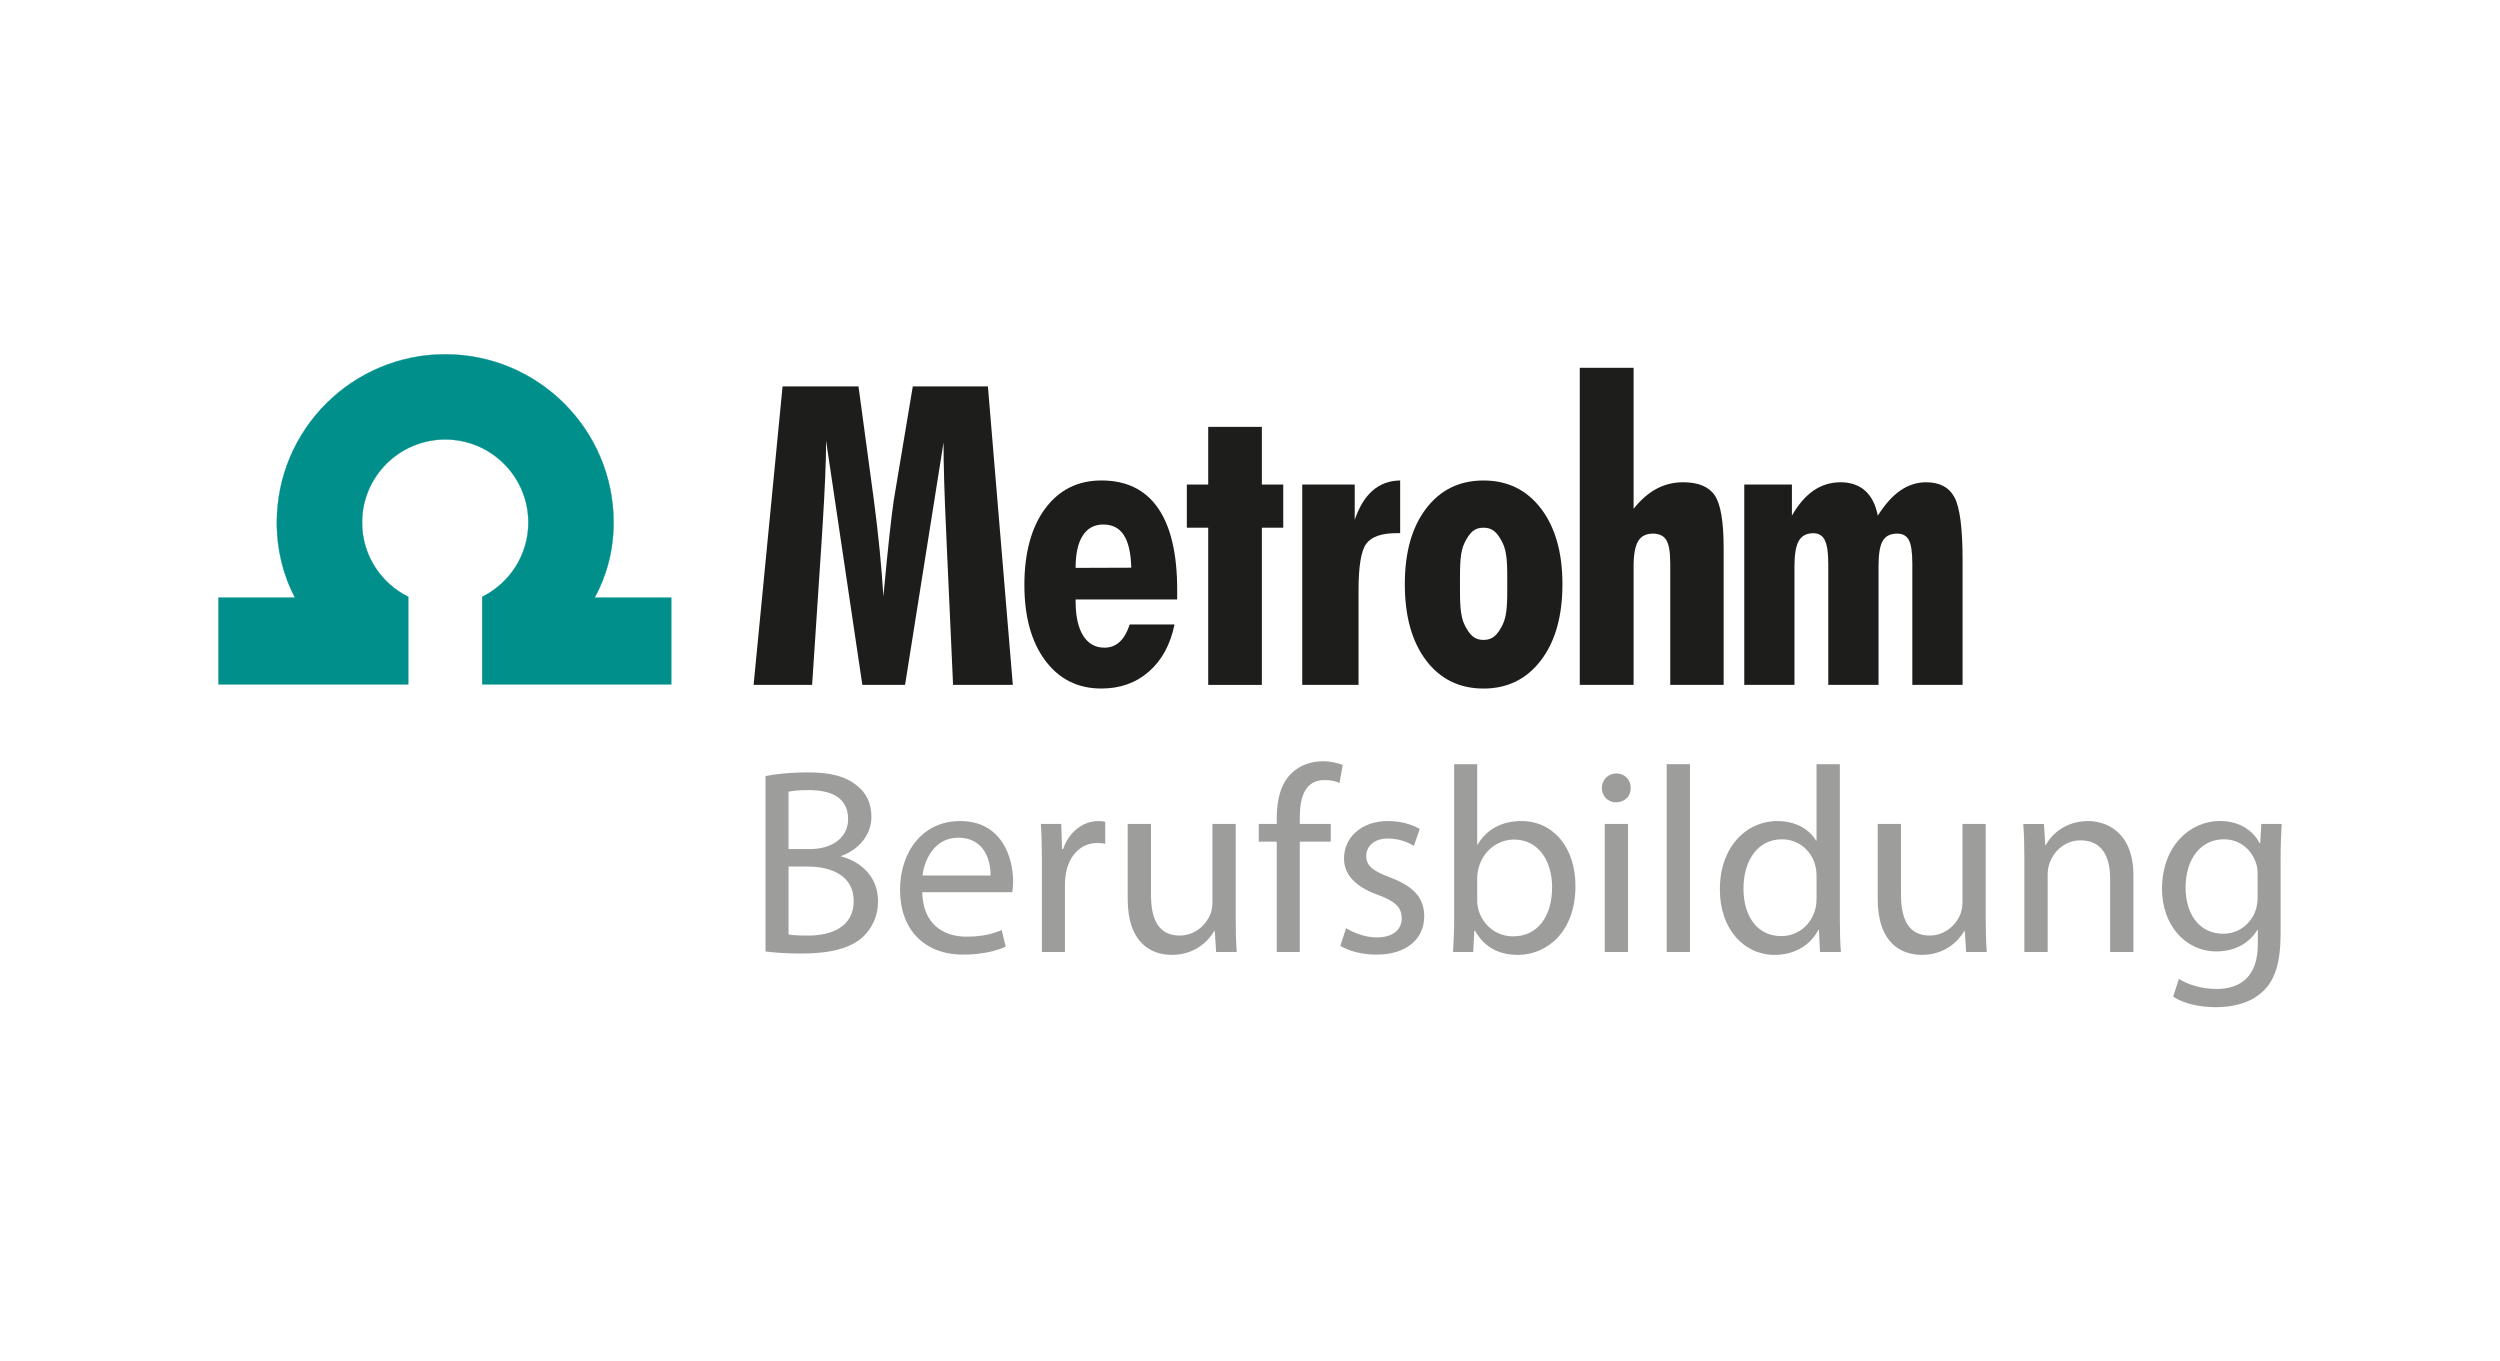<svg width="1313" height="715" viewBox="0 0 1313 715" fill="none" xmlns="http://www.w3.org/2000/svg">
<rect width="1313" height="715" fill="white"/>
<g clip-path="url(#clip0_909_9)">
<path d="M312.322 313.91C318.647 302.306 322.262 288.955 322.262 274.435C322.262 225.651 282.663 186.088 233.834 186.088C185.006 186.088 145.391 225.651 145.391 274.435C145.391 288.955 148.828 302.306 154.917 313.91H114.74V359.394H214.412V313.451C200.057 306.302 190.161 291.546 190.161 274.435C190.161 250.339 209.716 230.802 233.819 230.802C257.923 230.802 277.493 250.339 277.493 274.435C277.493 291.531 267.611 306.273 253.271 313.436V359.394H352.543V313.91H312.322Z" fill="#008F8B" stroke="#008F8B" stroke-width="0.148"/>
<path d="M395.787 359.705L411.002 202.946H450.882L458.971 262.758C460.171 271.845 461.178 280.563 461.993 288.896C462.808 297.229 463.475 305.34 463.964 313.214C465.238 299.405 466.319 288.497 467.208 280.519C468.097 272.526 468.823 266.621 469.401 262.743L479.4 202.932H518.851L531.933 359.69H500.555L497.252 286.898C497.178 285.181 497.074 282.606 496.926 279.172C496.007 260.138 495.548 244.523 495.548 232.356L475.341 359.69H452.897L433.86 231.498C433.86 242.169 433.223 257.414 431.949 277.233C431.668 281.747 431.446 285.107 431.312 287.327L426.527 359.69H395.787V359.705Z" fill="#1D1D1B"/>
<path d="M564.909 314.86V315.718C564.909 323.577 566.228 329.601 568.865 333.835C571.487 338.038 575.235 340.155 580.079 340.155C583.175 340.155 585.827 339.148 588.02 337.135C590.212 335.137 591.975 332.073 593.323 327.973H616.864C614.686 338.512 610.227 346.741 603.427 352.691C596.642 358.641 588.316 361.616 578.45 361.616C566.079 361.616 556.257 356.702 548.954 346.904C541.65 337.091 538.006 323.844 538.006 307.148C538.006 290.453 541.65 276.88 548.954 267.067C556.257 257.254 566.094 252.34 578.479 252.34C591.605 252.34 601.516 257.195 608.212 266.874C614.908 276.569 618.256 290.882 618.256 309.812V314.845H564.909V314.86ZM594.138 298.149C593.946 290.453 592.642 284.754 590.242 281.039C587.857 277.339 584.257 275.474 579.472 275.474C574.687 275.474 571.131 277.428 568.657 281.306C566.153 285.198 564.909 290.837 564.909 298.253L594.138 298.149Z" fill="#1D1D1B"/>
<path d="M634.552 359.706V277.146H623.322V254.485H634.552V224.188H662.729V254.485H673.958V277.146H662.729V359.706H634.552Z" fill="#1D1D1B"/>
<path d="M683.93 359.707V254.486H711.5V273.002C713.87 266.12 717.04 260.969 720.996 257.565C724.966 254.16 729.736 252.414 735.366 252.34V280.018H733.41C725.692 280.018 720.433 281.838 717.662 285.45C714.877 289.061 713.5 297.291 713.5 310.123V359.707H683.945H683.93Z" fill="#1D1D1B"/>
<path d="M820.594 306.821C820.594 323.576 816.831 336.912 809.305 346.799C801.75 356.686 791.721 361.63 779.143 361.63C766.566 361.63 756.462 356.701 748.995 346.858C741.544 337.001 737.811 323.665 737.811 306.836C737.811 290.007 741.544 276.894 748.995 267.081C756.462 257.267 766.506 252.354 779.143 252.354C791.78 252.354 801.839 257.282 809.35 267.125C816.846 276.982 820.594 290.215 820.594 306.821ZM779.143 336.083C783.987 336.083 786.358 333.523 789.024 328.416C791.691 323.31 791.617 316.028 791.617 306.57C791.617 297.112 791.691 289.948 789.024 284.827C786.358 279.706 783.987 277.145 779.143 277.145C774.299 277.145 771.958 279.691 769.336 284.768C766.714 289.845 766.773 297.112 766.773 306.555C766.773 315.998 766.714 323.369 769.336 328.461C771.958 333.537 774.328 336.083 779.143 336.083Z" fill="#1D1D1B"/>
<path d="M877.214 359.706V296.017C877.214 290.007 876.533 285.878 875.14 283.628C873.763 281.378 871.422 280.254 868.104 280.254C864.518 280.254 861.926 281.586 860.355 284.22C858.77 286.87 857.97 291.221 857.97 297.304V359.706H829.689V193.164H857.97V267.214C861.763 262.463 865.792 258.955 870.044 256.69C874.296 254.426 878.948 253.286 884 253.286C891.955 253.286 897.481 255.595 900.592 260.183C903.703 264.772 905.258 273.993 905.258 287.861V359.691H877.214V359.706Z" fill="#1D1D1B"/>
<path d="M916.089 359.705V254.484H941.111V270.81C944.474 264.904 948.296 260.508 952.503 257.622C956.74 254.736 961.466 253.285 966.681 253.285C971.895 253.285 976.266 254.765 979.569 257.725C982.873 260.671 985.095 265.037 986.221 270.81C989.999 264.83 993.969 260.419 998.147 257.563C1002.32 254.721 1006.83 253.285 1011.66 253.285C1018.74 253.285 1023.7 255.949 1026.52 261.263C1029.33 266.562 1030.75 277.515 1030.75 294.092V359.705H1004.35V296.016C1004.35 290.081 1003.75 285.966 1002.56 283.687C1001.36 281.392 999.302 280.253 996.369 280.253C992.843 280.253 990.34 281.511 988.843 284.012C987.347 286.514 986.606 290.939 986.606 297.304V359.705H960.207V296.016C960.207 290.229 959.599 286.114 958.385 283.687C957.185 281.259 955.17 280.045 952.37 280.045C948.829 280.045 946.311 281.378 944.755 284.012C943.229 286.662 942.459 291.087 942.459 297.304V359.705H916.074H916.089Z" fill="#1D1D1B"/>
<path d="M402.051 407.587C407.34 406.477 415.68 405.648 424.154 405.648C436.258 405.648 444.035 407.735 449.872 412.457C454.746 416.068 457.665 421.619 457.665 428.99C457.665 438.018 451.679 445.937 441.813 449.548V449.83C450.717 452.05 461.146 459.421 461.146 473.304C461.146 481.356 457.946 487.469 453.22 492.057C446.687 498.037 436.124 500.805 420.821 500.805C412.48 500.805 406.08 500.242 402.051 499.694V407.587ZM414.154 445.937H425.132C437.917 445.937 445.428 439.276 445.428 430.233C445.428 419.251 437.087 414.958 424.85 414.958C419.295 414.958 416.095 415.373 414.139 415.787V445.937H414.154ZM414.154 490.799C416.525 491.213 419.991 491.361 424.302 491.361C436.82 491.361 448.361 486.773 448.361 473.171C448.361 460.398 437.383 455.114 424.169 455.114H414.154V490.814V490.799Z" fill="#9D9D9C"/>
<path d="M484.375 468.582C484.657 485.114 495.219 491.923 507.456 491.923C516.211 491.923 521.5 490.398 526.093 488.445L528.182 497.192C523.871 499.131 516.508 501.366 505.797 501.366C485.086 501.366 472.701 487.749 472.701 467.472C472.701 447.194 484.656 431.209 504.271 431.209C526.241 431.209 532.078 450.524 532.078 462.883C532.078 465.385 531.796 467.324 531.663 468.582H484.39H484.375ZM520.241 459.819C520.374 452.034 517.041 439.956 503.278 439.956C490.908 439.956 485.486 451.353 484.508 459.819H520.241Z" fill="#9D9D9C"/>
<path d="M547.219 453.707C547.219 445.788 547.086 438.98 546.656 432.733H557.367L557.782 445.936H558.345C561.397 436.907 568.774 431.209 576.982 431.209C578.374 431.209 579.352 431.342 580.463 431.623V443.153C579.219 442.872 577.959 442.739 576.285 442.739C567.663 442.739 561.545 449.266 559.871 458.443C559.589 460.115 559.308 462.054 559.308 464.141V499.975H547.204V453.721L547.219 453.707Z" fill="#9D9D9C"/>
<path d="M648.992 481.636C648.992 488.578 649.126 494.691 649.555 499.975H638.711L638.015 488.992H637.733C634.533 494.41 627.437 501.499 615.482 501.499C604.919 501.499 592.268 495.668 592.268 472.045V432.734H604.504V469.958C604.504 482.732 608.401 491.346 619.526 491.346C627.734 491.346 633.437 485.647 635.659 480.23C636.356 478.424 636.77 476.204 636.77 473.984V432.719H649.007V481.621L648.992 481.636Z" fill="#9D9D9C"/>
<path d="M670.549 499.975V442.044H661.098V432.734H670.549V429.537C670.549 420.094 672.638 411.48 678.342 406.062C682.934 401.622 689.053 399.816 694.756 399.816C699.067 399.816 702.815 400.793 705.186 401.755L703.512 411.198C701.704 410.37 699.201 409.674 695.719 409.674C685.29 409.674 682.653 418.836 682.653 429.123V432.734H698.919V442.044H682.653V499.975H670.549Z" fill="#9D9D9C"/>
<path d="M706.98 487.468C710.594 489.836 716.994 492.337 723.113 492.337C732.016 492.337 736.179 487.897 736.179 482.332C736.179 476.5 732.698 473.303 723.661 469.973C711.557 465.666 705.868 459.005 705.868 450.939C705.868 440.104 714.624 431.209 729.083 431.209C735.898 431.209 741.868 433.148 745.631 435.383L742.579 444.278C739.942 442.606 735.068 440.386 728.816 440.386C721.587 440.386 717.557 444.56 717.557 449.548C717.557 455.098 721.587 457.599 730.342 460.944C742.016 465.385 748.001 471.231 748.001 481.222C748.001 493.033 738.831 501.366 722.831 501.366C715.468 501.366 708.654 499.56 703.928 496.778L706.994 487.468H706.98Z" fill="#9D9D9C"/>
<path d="M763.154 499.976C763.436 495.388 763.717 488.579 763.717 482.614V401.342H775.821V443.569H776.102C780.413 436.065 788.206 431.21 799.05 431.21C815.731 431.21 827.553 445.109 827.42 465.519C827.42 489.556 812.264 501.501 797.243 501.501C787.509 501.501 779.717 497.756 774.724 488.861H774.31L773.747 499.976H763.184H763.154ZM775.806 473.023C775.806 474.548 776.087 476.072 776.369 477.464C778.739 485.945 785.821 491.776 794.724 491.776C807.509 491.776 815.168 481.356 815.168 465.934C815.168 452.465 808.22 440.935 795.154 440.935C786.813 440.935 779.021 446.633 776.517 455.943C776.236 457.334 775.821 459.007 775.821 460.946V473.038L775.806 473.023Z" fill="#9D9D9C"/>
<path d="M856.44 413.848C856.574 418.022 853.522 421.352 848.648 421.352C844.337 421.352 841.285 418.022 841.285 413.848C841.285 409.674 844.485 406.211 848.929 406.211C853.374 406.211 856.44 409.541 856.44 413.848ZM842.811 499.976V432.734H855.048V499.976H842.811Z" fill="#9D9D9C"/>
<path d="M875.346 401.342H887.583V499.976H875.346V401.342Z" fill="#9D9D9C"/>
<path d="M966.29 401.342V482.614C966.29 488.594 966.424 495.388 966.853 499.976H955.861L955.298 488.313H955.016C951.268 495.817 943.061 501.515 932.069 501.515C915.802 501.515 903.284 487.765 903.284 467.34C903.151 444.975 917.047 431.225 933.461 431.225C943.757 431.225 950.705 436.095 953.757 441.512H954.039V401.371H966.275L966.29 401.342ZM954.053 460.102C954.053 458.578 953.92 456.491 953.491 454.966C951.683 447.181 945.002 440.801 935.832 440.801C923.18 440.801 915.669 451.917 915.669 466.777C915.669 480.394 922.336 491.643 935.55 491.643C943.757 491.643 951.268 486.226 953.491 477.064C953.905 475.392 954.053 473.734 954.053 471.78V460.117V460.102Z" fill="#9D9D9C"/>
<path d="M1042.9 481.636C1042.9 488.578 1043.03 494.691 1043.46 499.975H1032.62L1031.92 488.992H1031.64C1028.44 494.41 1021.34 501.499 1009.39 501.499C998.826 501.499 986.174 495.668 986.174 472.045V432.734H998.411V469.958C998.411 482.732 1002.31 491.346 1013.43 491.346C1021.64 491.346 1027.34 485.647 1029.57 480.23C1030.26 478.424 1030.68 476.204 1030.68 473.984V432.719H1042.91V481.621L1042.9 481.636Z" fill="#9D9D9C"/>
<path d="M1063.19 450.94C1063.19 443.998 1063.06 438.3 1062.63 432.749H1073.48L1074.17 443.865H1074.45C1077.79 437.471 1085.58 431.225 1096.7 431.225C1106.02 431.225 1120.48 436.775 1120.48 459.835V499.976H1108.24V461.212C1108.24 450.377 1104.22 441.349 1092.67 441.349C1084.62 441.349 1078.35 447.047 1076.26 453.855C1075.7 455.38 1075.43 457.467 1075.43 459.554V499.976H1063.19V450.94Z" fill="#9D9D9C"/>
<path d="M1198.35 432.733C1198.06 437.602 1197.78 443.019 1197.78 451.204V490.235C1197.78 505.658 1194.73 515.101 1188.18 520.932C1181.65 527.045 1172.2 528.984 1163.71 528.984C1155.22 528.984 1146.75 527.045 1141.33 523.434L1144.38 514.124C1148.82 516.906 1155.78 519.408 1164.12 519.408C1176.64 519.408 1185.81 512.88 1185.81 495.933V488.429H1185.53C1181.78 494.675 1174.54 499.678 1164.12 499.678C1147.44 499.678 1135.49 485.513 1135.49 466.894C1135.49 444.115 1150.36 431.193 1165.8 431.193C1177.47 431.193 1183.87 437.306 1186.79 442.857H1187.07L1187.64 432.718H1198.35V432.733ZM1185.69 459.271C1185.69 457.184 1185.56 455.378 1185 453.721C1182.78 446.631 1176.79 440.799 1167.9 440.799C1156.23 440.799 1147.87 450.657 1147.87 466.227C1147.87 479.43 1154.54 490.398 1167.75 490.398C1175.27 490.398 1182.08 485.676 1184.72 477.891C1185.41 475.804 1185.69 473.45 1185.69 471.363V459.271Z" fill="#9D9D9C"/>
</g>
<defs>
<clipPath id="clip0_909_9">
<rect width="1083.7" height="343" fill="white" transform="translate(114.65 186)"/>
</clipPath>
</defs>
</svg>

